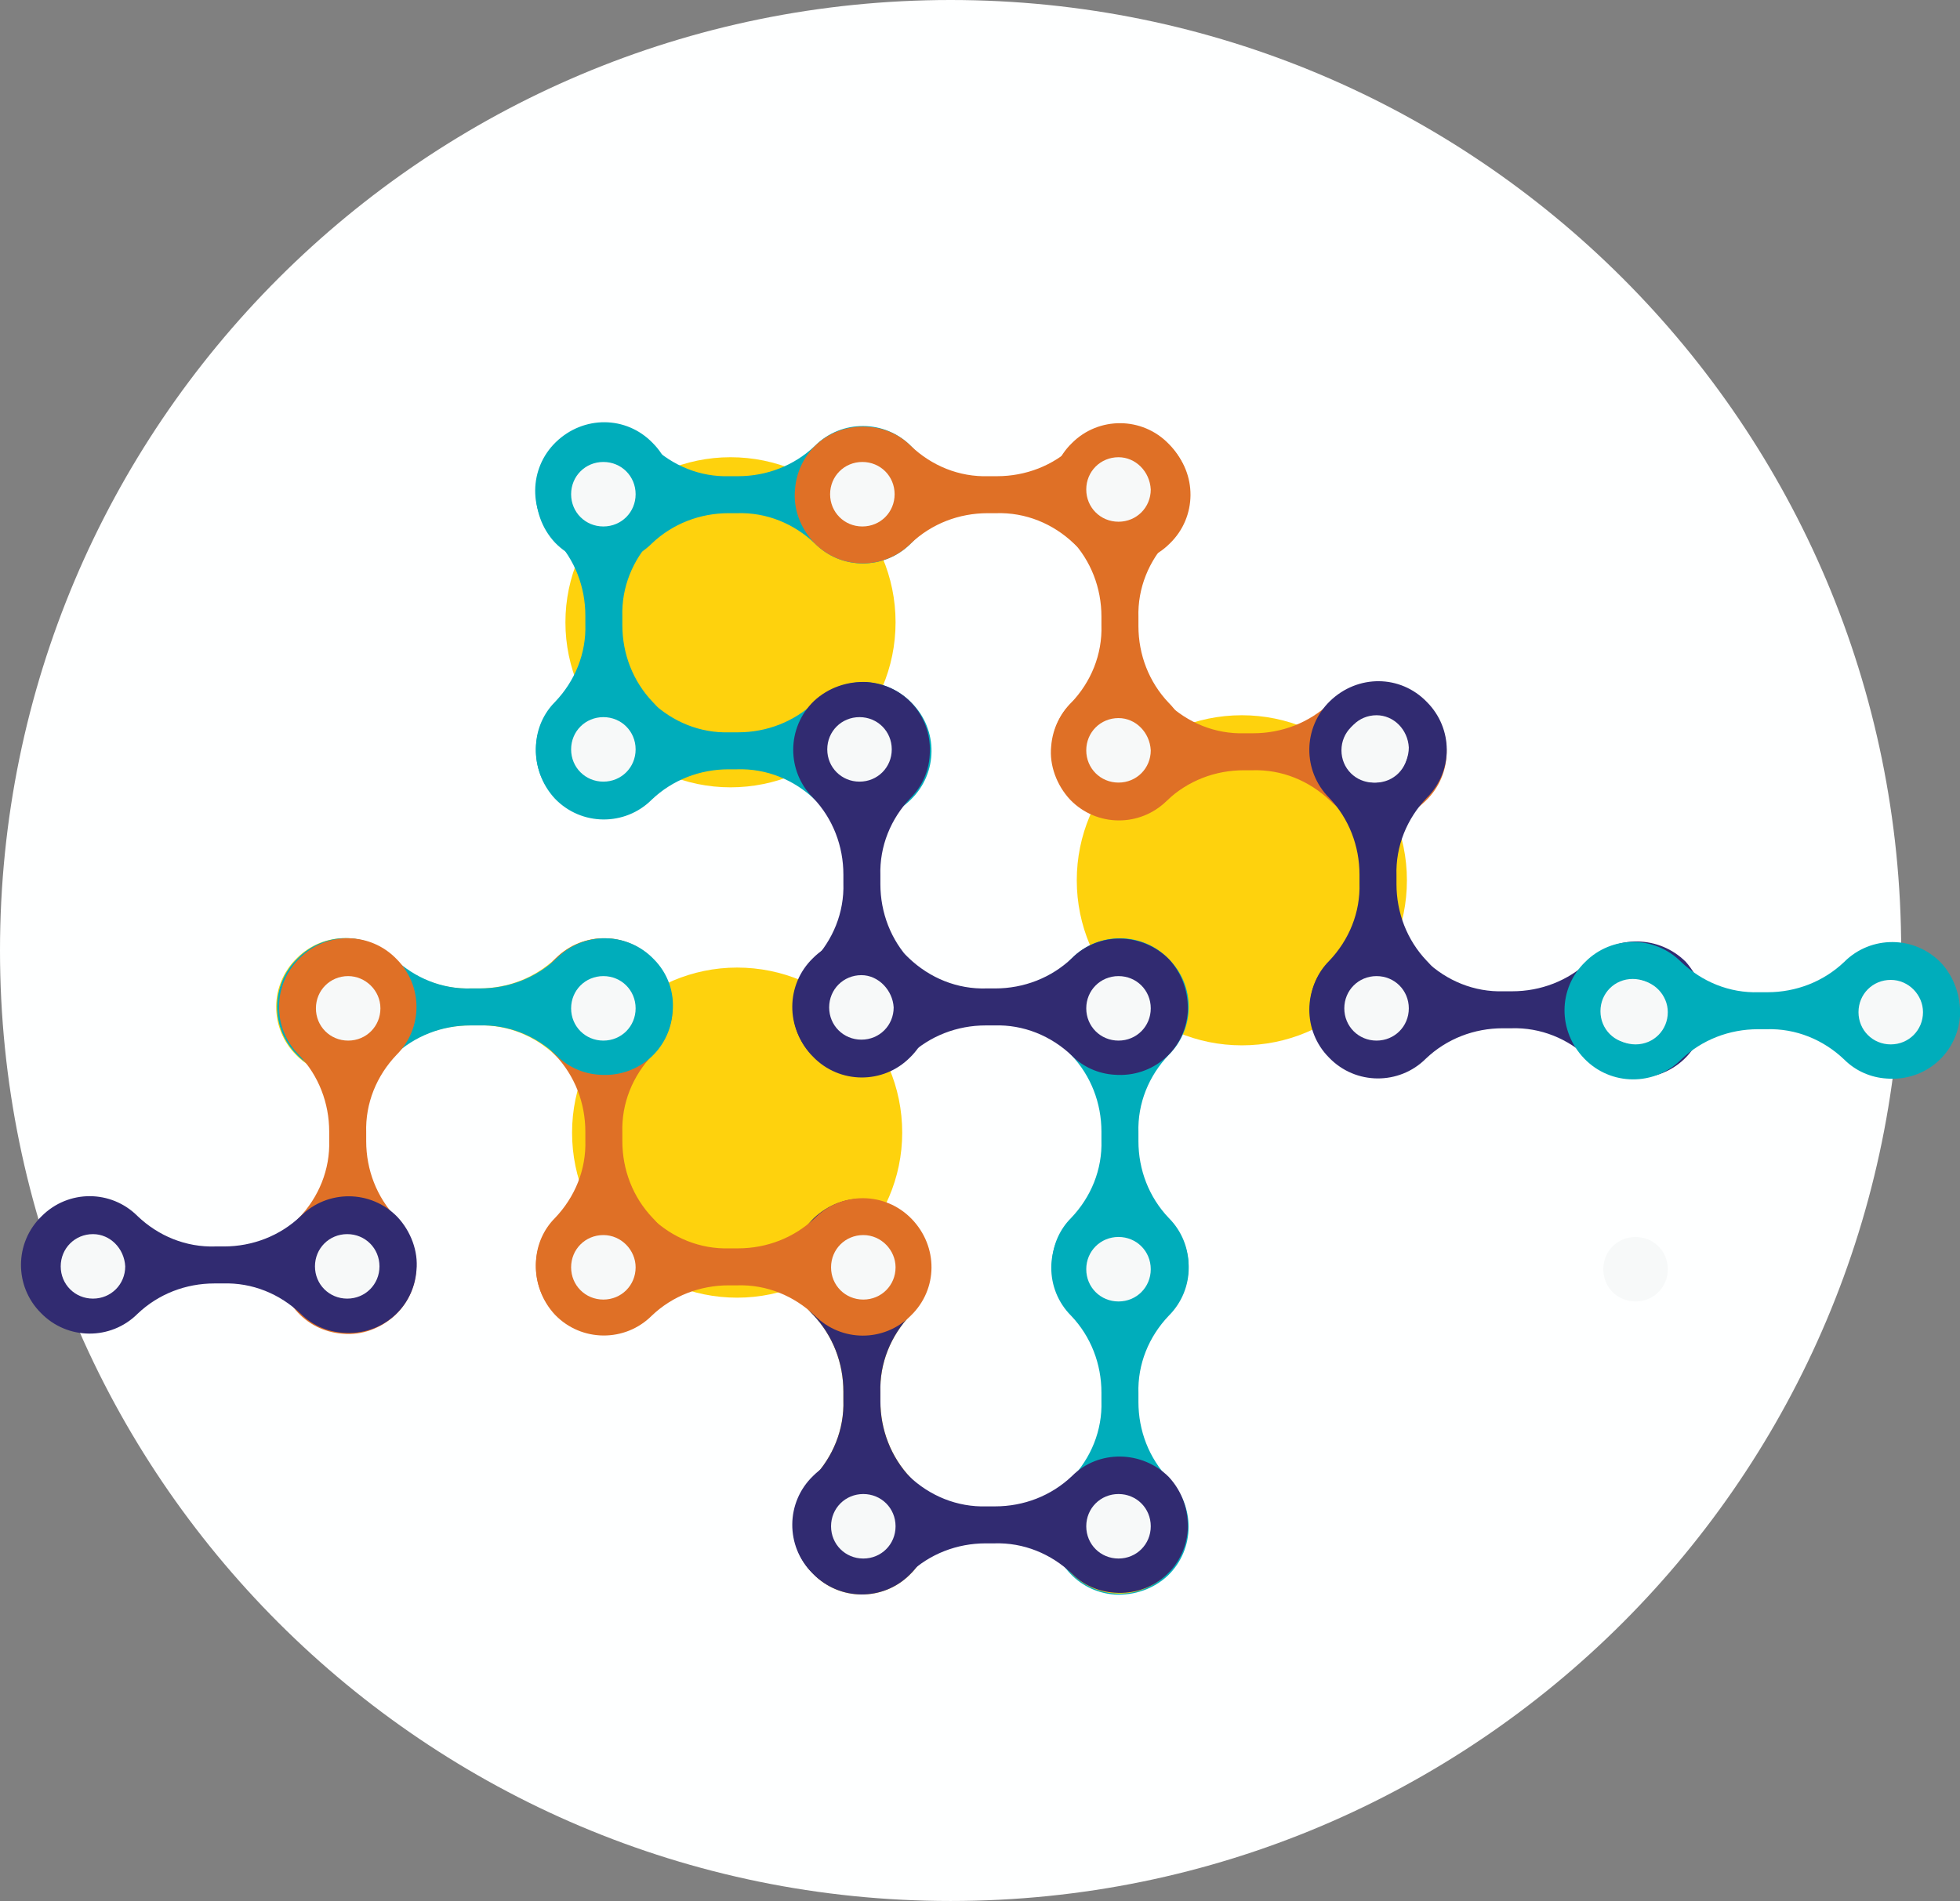 <?xml version="1.0" encoding="utf-8"?>
<!-- Generator: Adobe Illustrator 24.3.0, SVG Export Plug-In . SVG Version: 6.00 Build 0)  -->
<svg version="1.1" id="Layer_1" xmlns="http://www.w3.org/2000/svg" xmlns:xlink="http://www.w3.org/1999/xlink" x="0px" y="0px"
	 width="206.6px" height="200.4px" viewBox="0 0 206.6 200.4" style="enable-background:new 0 0 206.6 200.4;" xml:space="preserve"
	>
<rect x="0" y="0" width="206.6" height="200.4" fill="#808080" stroke="none"/>
<style type="text/css">
	.st0{fill:#FEFFFF;}
	.st1{fill:#FED20D;}
	.st2{fill:#00ADBB;}
	.st3{fill:#DF7026;}
	.st4{fill:#312B71;}
	.st5{fill:none;stroke:#FED20D;stroke-width:5.24;stroke-miterlimit:10;}
	.st6{fill:#F7F9F9;}
	.st7{fill:none;stroke:#FED20D;stroke-width:3;stroke-miterlimit:10;}
	.st8{fill:none;stroke:#FED20D;stroke-width:3;stroke-linecap:round;stroke-miterlimit:10;}
	.st9{fill:#4C2E83;}
	.st10{fill:none;stroke:#FED20D;stroke-width:10;stroke-miterlimit:10;}
</style>
<g id="Group_1036" transform="translate(876 0)">
	<path id="Path_566" class="st0" d="M-876,100.2c0,55.4,44.9,100.2,100.2,100.2c55.4,0,100.2-44.9,100.2-100.2
		C-675.6,44.8-720.5,0-775.8,0C-831.1,0-876,44.8-876,100.2"/>
	<path id="Path_567" class="st1" d="M-786.6,65.6c0-6.9-5.6-12.4-12.4-12.4s-12.4,5.6-12.4,12.4S-805.8,78-799,78
		S-786.6,72.5-786.6,65.6L-786.6,65.6"/>
	<path id="Path_568" class="st10" d="M-786.6,65.6c0-6.9-5.6-12.4-12.4-12.4s-12.4,5.6-12.4,12.4S-805.8,78-799,78
		S-786.6,72.5-786.6,65.6L-786.6,65.6z"/>
	<path id="Path_569" class="st1" d="M-732.7,92.8c0-6.9-5.6-12.4-12.4-12.4c-6.9,0-12.4,5.6-12.4,12.4c0,6.9,5.6,12.4,12.4,12.4
		C-738.2,105.2-732.7,99.7-732.7,92.8L-732.7,92.8"/>
	<path id="Path_570" class="st10" d="M-732.7,92.8c0-6.9-5.6-12.4-12.4-12.4c-6.9,0-12.4,5.6-12.4,12.4c0,6.9,5.6,12.4,12.4,12.4
		C-738.2,105.2-732.7,99.7-732.7,92.8L-732.7,92.8z"/>
	<path id="Path_571" class="st1" d="M-785.9,119.4c0-6.9-5.6-12.4-12.4-12.4s-12.4,5.6-12.4,12.4c0,6.9,5.6,12.4,12.4,12.4
		C-791.5,131.8-785.9,126.2-785.9,119.4"/>
	<path id="Path_572" class="st10" d="M-785.9,119.4c0-6.9-5.6-12.4-12.4-12.4s-12.4,5.6-12.4,12.4c0,6.9,5.6,12.4,12.4,12.4
		C-791.5,131.8-785.9,126.2-785.9,119.4z"/>
	<path id="Path_573" class="st1" d="M-805.2,106.7c-0.3,4-3.7,6.9-7.7,6.6c-1.7-0.1-3.3-0.8-4.5-2c-2.2-2.1-5.1-3.3-8.2-3.2h-0.9
		c-3,0-5.9,1.1-8.1,3.2c-2.8,2.8-7.4,2.8-10.2-0.1c-2.8-2.8-2.8-7.4,0.1-10.2c2.8-2.8,7.3-2.8,10.1,0c2.2,2.1,5.1,3.3,8.2,3.2h0.9
		c3,0,5.9-1.1,8.1-3.2c2.8-2.8,7.4-2.8,10.2,0.1C-805.7,102.6-805,104.6-805.2,106.7L-805.2,106.7z"/>
	<path id="Path_574" class="st2" d="M-758.5,140.6c-4-0.3-6.9-3.7-6.6-7.7c0.1-1.7,0.8-3.3,2-4.5c2.1-2.2,3.3-5.1,3.2-8.2v-0.9
		c0-3-1.1-5.9-3.2-8.1c-2.8-2.8-2.8-7.4,0.1-10.2c2.8-2.8,7.4-2.8,10.2,0.1c2.8,2.8,2.8,7.3,0,10.1c-2.1,2.2-3.3,5.1-3.2,8.2v0.9
		c0,3,1.1,5.9,3.2,8.1c2.8,2.8,2.8,7.4-0.1,10.2C-754.4,140-756.4,140.8-758.5,140.6"/>
	<path id="Path_575" class="st2" d="M-819.5,78.6c0.3-4,3.7-6.9,7.7-6.6c1.7,0.1,3.3,0.8,4.5,2c2.2,2.1,5.1,3.3,8.2,3.2h0.9
		c3,0,5.9-1.1,8.1-3.2c2.8-2.8,7.4-2.8,10.2,0.1c2.8,2.8,2.8,7.4-0.1,10.2c-2.8,2.8-7.3,2.8-10.1,0c-2.2-2.1-5.1-3.3-8.2-3.2h-0.9
		c-3,0-5.9,1.1-8.1,3.2c-2.8,2.8-7.4,2.8-10.2-0.1C-818.9,82.7-819.6,80.7-819.5,78.6L-819.5,78.6z"/>
	<path id="Path_576" class="st2" d="M-812.9,86.2c-4-0.3-6.9-3.7-6.6-7.7c0.1-1.7,0.8-3.3,2-4.5c2.1-2.2,3.3-5.1,3.2-8.2v-0.9
		c0-3-1.1-5.9-3.2-8.1c-2.8-2.8-2.8-7.4,0.1-10.2s7.4-2.8,10.2,0.1c2.8,2.8,2.8,7.3,0,10.1c-2.1,2.2-3.3,5.1-3.2,8.2v0.9
		c0,3,1.1,5.9,3.2,8.1c2.8,2.8,2.7,7.4-0.1,10.2C-808.8,85.6-810.9,86.3-812.9,86.2L-812.9,86.2z"/>
	<path id="Path_577" class="st1" d="M-784.6,126.4c4,0.3,6.9,3.7,6.6,7.7c-0.1,1.7-0.8,3.3-2,4.5c-2.1,2.2-3.3,5.1-3.2,8.2v0.9
		c0,3,1.1,5.9,3.2,8.1c2.8,2.8,2.8,7.4-0.1,10.2c-2.8,2.8-7.4,2.8-10.2-0.1c-2.8-2.8-2.8-7.3,0-10.1c2.1-2.2,3.3-5.1,3.2-8.2v-0.9
		c0-3-1.1-5.9-3.2-8.1c-2.8-2.8-2.8-7.4,0.1-10.2C-788.7,127-786.7,126.2-784.6,126.4L-784.6,126.4z"/>
	<path id="Path_578" class="st4" d="M-784.6,71.9c4,0.3,6.9,3.7,6.6,7.7c-0.1,1.7-0.8,3.3-2,4.5c-2.1,2.2-3.3,5.1-3.2,8.2v0.9
		c0,3,1.1,5.9,3.2,8.1c2.8,2.8,2.8,7.4-0.1,10.2c-2.8,2.8-7.4,2.8-10.2-0.1c-2.8-2.8-2.8-7.3,0-10.1c2.1-2.2,3.3-5.1,3.2-8.2v-0.9
		c0-3-1.1-5.9-3.2-8.1c-2.8-2.8-2.8-7.4,0.1-10.2C-788.7,72.5-786.7,71.8-784.6,71.9"/>
	<path id="Path_579" class="st4" d="M-750.8,106.7c-0.3,4-3.7,6.9-7.7,6.6c-1.7-0.1-3.3-0.8-4.5-2c-2.2-2.1-5.1-3.3-8.2-3.2h-0.9
		c-3,0-5.9,1.1-8.1,3.2c-2.8,2.8-7.4,2.8-10.2-0.1c-2.8-2.8-2.8-7.4,0.1-10.2c2.8-2.8,7.3-2.8,10.1,0c2.2,2.1,5.1,3.3,8.2,3.2h0.9
		c3,0,5.9-1.1,8.1-3.2c2.8-2.8,7.4-2.7,10.2,0.1C-751.4,102.6-750.7,104.6-750.8,106.7L-750.8,106.7z"/>
	<path id="Path_580" class="st3" d="M-812.9,140.6c-4-0.3-6.9-3.7-6.6-7.7c0.1-1.7,0.8-3.3,2-4.5c2.1-2.2,3.3-5.1,3.2-8.2v-0.9
		c0-3-1.1-5.9-3.2-8.1c-2.8-2.8-2.8-7.4,0.1-10.2s7.4-2.8,10.2,0.1c2.8,2.8,2.8,7.3,0,10.1c-2.1,2.2-3.3,5.1-3.2,8.2v0.9
		c0,3,1.1,5.9,3.2,8.1c2.8,2.8,2.7,7.4-0.1,10.2C-808.8,140-810.9,140.8-812.9,140.6"/>
	<path id="Path_581" class="st6" d="M-812.4,103.2c-1.9,0-3.4,1.5-3.4,3.4s1.5,3.4,3.4,3.4s3.4-1.5,3.4-3.4l0,0
		C-809,104.7-810.5,103.2-812.4,103.2"/>
	<path id="Path_582" class="st6" d="M-812.4,48.7c-1.9,0-3.4,1.5-3.4,3.4s1.5,3.4,3.4,3.4s3.4-1.5,3.4-3.4l0,0
		C-809,50.2-810.5,48.7-812.4,48.7"/>
	<path id="Path_583" class="st6" d="M-812.4,75.6c-1.9,0-3.4,1.5-3.4,3.4s1.5,3.4,3.4,3.4s3.4-1.5,3.4-3.4l0,0
		C-809,77.1-810.5,75.6-812.4,75.6"/>
	<path id="Path_584" class="st2" d="M-819.5,51.6c0.3-4,3.7-6.9,7.7-6.6c1.7,0.1,3.3,0.8,4.5,2c2.2,2.1,5.1,3.3,8.2,3.2h0.9
		c3,0,5.9-1.1,8.1-3.2c2.8-2.8,7.4-2.8,10.2,0.1c2.8,2.8,2.8,7.4-0.1,10.2c-2.8,2.8-7.3,2.8-10.1,0c-2.2-2.1-5.1-3.3-8.2-3.2h-0.9
		c-3,0-5.9,1.1-8.1,3.2c-2.8,2.8-7.4,2.8-10.2-0.1C-818.9,55.7-819.6,53.7-819.5,51.6L-819.5,51.6z"/>
	<path id="Path_585" class="st6" d="M-812.4,48.7c-1.9,0-3.4,1.5-3.4,3.4s1.5,3.4,3.4,3.4s3.4-1.5,3.4-3.4l0,0
		C-809,50.2-810.5,48.7-812.4,48.7"/>
	<path id="Path_586" class="st6" d="M-785.4,48.1c-1.9,0-3.4,1.5-3.4,3.4s1.5,3.4,3.4,3.4s3.4-1.5,3.4-3.4S-783.5,48.1-785.4,48.1"
		/>
	<path id="Path_587" class="st6" d="M-785.4,75.6c-1.9,0-3.4,1.5-3.4,3.4s1.5,3.4,3.4,3.4s3.4-1.5,3.4-3.4l0,0
		C-782,77.1-783.5,75.6-785.4,75.6"/>
	<path id="Path_588" class="st6" d="M-785.4,48.6c-1.9,0-3.4,1.5-3.4,3.4s1.5,3.4,3.4,3.4s3.4-1.5,3.4-3.4l0,0
		C-782,50.1-783.5,48.6-785.4,48.6"/>
	<path id="Path_589" class="st3" d="M-792.2,51.6c0.3-4,3.7-6.9,7.7-6.6c1.7,0.1,3.3,0.8,4.5,2c2.2,2.1,5.1,3.3,8.2,3.2h0.9
		c3,0,5.9-1.1,8.1-3.2c2.8-2.8,7.4-2.8,10.2,0.1c2.8,2.8,2.8,7.4-0.1,10.2c-2.8,2.8-7.3,2.8-10.1,0c-2.2-2.1-5.1-3.3-8.2-3.2h-0.9
		c-3,0-5.9,1.1-8.1,3.2c-2.8,2.8-7.4,2.8-10.2-0.1C-791.6,55.7-792.4,53.7-792.2,51.6L-792.2,51.6z"/>
	<path id="Path_590" class="st6" d="M-785.1,48.7c-1.9,0-3.4,1.5-3.4,3.4s1.5,3.4,3.4,3.4s3.4-1.5,3.4-3.4S-783.2,48.7-785.1,48.7
		L-785.1,48.7"/>
	<path id="Path_591" class="st6" d="M-758.1,48.6c-1.9,0-3.4,1.5-3.4,3.4s1.5,3.4,3.4,3.4s3.4-1.5,3.4-3.4l0,0
		C-754.8,50.1-756.3,48.6-758.1,48.6"/>
	<path id="Path_592" class="st3" d="M-758.5,86.3c-4-0.3-6.9-3.7-6.6-7.7c0.1-1.7,0.8-3.3,2-4.5c2.1-2.2,3.3-5.1,3.2-8.2V65
		c0-3-1.1-5.9-3.2-8.1c-2.8-2.8-2.8-7.4,0.1-10.2c2.8-2.8,7.4-2.8,10.2,0.1c2.8,2.8,2.8,7.3,0,10.1c-2.1,2.2-3.3,5.1-3.2,8.2V66
		c0,3,1.1,5.9,3.2,8.1c2.8,2.8,2.8,7.4-0.1,10.2C-754.4,85.7-756.4,86.5-758.5,86.3L-758.5,86.3z"/>
	<path id="Path_593" class="st6" d="M-758.1,48.2c-1.9,0-3.4,1.5-3.4,3.4s1.5,3.4,3.4,3.4s3.4-1.5,3.4-3.4l0,0
		C-754.8,49.7-756.3,48.2-758.1,48.2"/>
	<path id="Path_594" class="st3" d="M-765.2,78.7c0.3-4,3.7-6.9,7.7-6.6c1.7,0.1,3.3,0.8,4.5,2c2.2,2.1,5.1,3.3,8.2,3.2h0.9
		c3,0,5.9-1.1,8.1-3.2c2.8-2.8,7.4-2.8,10.2,0.1c2.8,2.8,2.8,7.4-0.1,10.2c-2.8,2.8-7.3,2.8-10.1,0c-2.2-2.1-5.1-3.3-8.2-3.2h-0.9
		c-3,0-5.9,1.1-8.1,3.2c-2.8,2.8-7.4,2.8-10.2-0.1C-764.6,82.8-765.4,80.7-765.2,78.7L-765.2,78.7z"/>
	<path id="Path_595" class="st6" d="M-731.1,75.2c-1.9,0-3.4,1.5-3.4,3.4s1.5,3.4,3.4,3.4s3.4-1.5,3.4-3.4l0,0
		C-727.7,76.7-729.2,75.2-731.1,75.2"/>
	<path id="Path_596" class="st6" d="M-758.1,75.7c-1.9,0-3.4,1.5-3.4,3.4s1.5,3.4,3.4,3.4s3.4-1.5,3.4-3.4l0,0
		C-754.8,77.2-756.3,75.7-758.1,75.7"/>
	<path id="Path_597" class="st6" d="M-785.2,102.8c-1.9,0-3.4,1.5-3.4,3.4s1.5,3.4,3.4,3.4s3.4-1.5,3.4-3.4
		C-781.9,104.4-783.4,102.8-785.2,102.8"/>
	<path id="Path_598" class="st4" d="M-731.3,113.5c-4-0.3-6.9-3.7-6.6-7.7c0.1-1.7,0.8-3.3,2-4.5c2.1-2.2,3.3-5.1,3.2-8.2v-0.9
		c0-3-1.1-5.9-3.2-8.1c-2.8-2.8-2.8-7.4,0.1-10.2s7.4-2.8,10.2,0.1c2.8,2.8,2.8,7.3,0,10.1c-2.1,2.2-3.3,5.1-3.2,8.2v0.9
		c0,3,1.1,5.9,3.2,8.1c2.8,2.8,2.8,7.4-0.1,10.2C-727.2,112.9-729.2,113.7-731.3,113.5"/>
	<path id="Path_599" class="st6" d="M-730.9,75.4c-1.9,0-3.4,1.5-3.4,3.4s1.5,3.4,3.4,3.4s3.4-1.5,3.4-3.4l0,0
		C-727.6,76.9-729.1,75.4-730.9,75.4"/>
	<path id="Path_600" class="st6" d="M-730.9,102.9c-1.9,0-3.4,1.5-3.4,3.4s1.5,3.4,3.4,3.4s3.4-1.5,3.4-3.4
		C-727.6,104.5-729.1,102.9-730.9,102.9"/>
	<path id="Path_601" class="st6" d="M-731,75.7c-1.9,0-3.4,1.5-3.4,3.4s1.5,3.4,3.4,3.4s3.4-1.5,3.4-3.4l0,0
		C-727.6,77.2-729.1,75.7-731,75.7"/>
	<path id="Path_602" class="st6" d="M-731.2,75.7c-1.9,0-3.4,1.5-3.4,3.4s1.5,3.4,3.4,3.4s3.4-1.5,3.4-3.4l0,0
		C-727.8,77.2-729.4,75.7-731.2,75.7"/>
	<path id="Path_603" class="st6" d="M-758.1,102.9c-1.9,0-3.4,1.5-3.4,3.4s1.5,3.4,3.4,3.4s3.4-1.5,3.4-3.4l0,0
		C-754.7,104.4-756.2,102.9-758.1,102.9"/>
	<path id="Path_604" class="st6" d="M-758.1,129.8c-1.9,0-3.4,1.5-3.4,3.4s1.5,3.4,3.4,3.4s3.4-1.5,3.4-3.4l0,0
		C-754.7,131.3-756.2,129.8-758.1,129.8"/>
	<path id="Path_605" class="st2" d="M-758.5,168.1c-4-0.3-6.9-3.7-6.6-7.7c0.1-1.7,0.8-3.3,2-4.5c2.1-2.2,3.3-5.1,3.2-8.2v-0.9
		c0-3-1.1-5.9-3.2-8.1c-2.8-2.8-2.8-7.4,0.1-10.2c2.8-2.8,7.4-2.8,10.2,0.1c2.8,2.8,2.8,7.3,0,10.1c-2.1,2.2-3.3,5.1-3.2,8.2v0.9
		c0,3,1.1,5.9,3.2,8.1c2.8,2.8,2.8,7.4-0.1,10.2C-754.4,167.5-756.4,168.2-758.5,168.1L-758.5,168.1z"/>
	<path id="Path_606" class="st6" d="M-758.1,130.4c-1.9,0-3.4,1.5-3.4,3.4s1.5,3.4,3.4,3.4s3.4-1.5,3.4-3.4
		S-756.2,130.4-758.1,130.4L-758.1,130.4"/>
	<path id="Path_607" class="st6" d="M-758.1,157.2c-1.9,0-3.4,1.5-3.4,3.4s1.5,3.4,3.4,3.4s3.4-1.5,3.4-3.4
		S-756.2,157.2-758.1,157.2L-758.1,157.2"/>
	<path id="Path_608" class="st1" d="M-758,153.8c-3.9,0-7.1,3.2-7.1,7.1s3.2,7.1,7.1,7.1c3.9,0,7.1-3.2,7.1-7.1
		S-754.1,153.8-758,153.8"/>
	<path id="Path_609" class="st6" d="M-839.3,102.9c-1.9,0-3.4,1.5-3.4,3.4s1.5,3.4,3.4,3.4s3.4-1.5,3.4-3.4l0,0
		C-835.9,104.4-837.5,102.9-839.3,102.9"/>
	<path id="Path_610" class="st2" d="M-805.1,106.7c-0.3,4-3.7,6.9-7.7,6.6c-1.7-0.1-3.3-0.8-4.5-2c-2.2-2.1-5.1-3.3-8.2-3.2h-0.9
		c-3,0-5.9,1.1-8.1,3.2c-2.8,2.8-7.4,2.8-10.2-0.1c-2.8-2.8-2.8-7.4,0.1-10.2c2.8-2.8,7.3-2.8,10.1,0c2.2,2.1,5.1,3.3,8.2,3.2h0.9
		c3,0,5.9-1.1,8.1-3.2c2.8-2.8,7.4-2.8,10.2,0.1C-805.6,102.6-804.9,104.6-805.1,106.7L-805.1,106.7z"/>
	<path id="Path_611" class="st6" d="M-812.4,102.9c-1.9,0-3.4,1.5-3.4,3.4s1.5,3.4,3.4,3.4s3.4-1.5,3.4-3.4l0,0
		C-809,104.4-810.5,102.9-812.4,102.9"/>
	<path id="Path_612" class="st6" d="M-839.2,102.9c-1.9,0-3.4,1.5-3.4,3.4s1.5,3.4,3.4,3.4s3.4-1.5,3.4-3.4l0,0
		C-835.8,104.4-837.4,102.9-839.2,102.9"/>
	<path id="Path_613" class="st4" d="M-784.6,126.4c4,0.3,6.9,3.7,6.6,7.7c-0.1,1.7-0.8,3.3-2,4.5c-2.1,2.2-3.3,5.1-3.2,8.2v0.9
		c0,3,1.1,5.9,3.2,8.1c2.8,2.8,2.8,7.4-0.1,10.2c-2.8,2.8-7.4,2.8-10.2-0.1c-2.8-2.8-2.8-7.3,0-10.1c2.1-2.2,3.3-5.1,3.2-8.2v-0.9
		c0-3-1.1-5.9-3.2-8.1c-2.8-2.8-2.8-7.4,0.1-10.2C-788.7,127-786.7,126.2-784.6,126.4L-784.6,126.4z"/>
	<path id="Path_614" class="st6" d="M-785.4,130.1c-1.9,0-3.4,1.5-3.4,3.4s1.5,3.4,3.4,3.4s3.4-1.5,3.4-3.4l0,0
		C-782,131.6-783.5,130.1-785.4,130.1"/>
	<path id="Path_615" class="st6" d="M-785,157.3c-1.9,0-3.4,1.5-3.4,3.4s1.5,3.4,3.4,3.4s3.4-1.5,3.4-3.4
		C-781.6,158.9-783.1,157.4-785,157.3L-785,157.3"/>
	<path id="Path_616" class="st4" d="M-696.3,107c-0.3,4-3.7,6.9-7.7,6.6c-1.7-0.1-3.3-0.8-4.5-2c-2.2-2.1-5.1-3.3-8.2-3.2h-0.9
		c-3,0-5.9,1.1-8.1,3.2c-2.8,2.8-7.4,2.8-10.2-0.1c-2.8-2.8-2.8-7.4,0.1-10.2c2.8-2.8,7.3-2.8,10.1,0c2.2,2.1,5.1,3.3,8.2,3.2h0.9
		c3,0,5.9-1.1,8.1-3.2c2.8-2.8,7.4-2.7,10.2,0.1C-696.9,103-696.2,105-696.3,107"/>
	<path id="Path_617" class="st6" d="M-703.7,102.6c-1.9,0-3.4,1.5-3.4,3.4s1.5,3.4,3.4,3.4s3.4-1.5,3.4-3.4l0,0
		C-700.3,104.1-701.8,102.6-703.7,102.6"/>
	<path id="Path_618" class="st1" d="M-812.4,130.2c-1.9,0-3.4,1.5-3.4,3.4s1.5,3.4,3.4,3.4s3.4-1.5,3.4-3.4l0,0
		C-809,131.8-810.5,130.2-812.4,130.2"/>
	<path id="Path_619" class="st1" d="M-785.4,157.2c-1.9,0-3.4,1.5-3.4,3.4s1.5,3.4,3.4,3.4s3.4-1.5,3.4-3.4l0,0
		C-782,158.7-783.5,157.2-785.4,157.2"/>
	<path id="Path_620" class="st1" d="M-785.1,130.2c-1.9,0-3.4,1.5-3.4,3.4s1.5,3.4,3.4,3.4s3.4-1.5,3.4-3.4l0,0
		C-781.7,131.8-783.2,130.2-785.1,130.2"/>
	<path id="Path_621" class="st1" d="M-758.1,157.3c-1.9,0-3.4,1.5-3.4,3.4s1.5,3.4,3.4,3.4s3.4-1.5,3.4-3.4l0,0
		C-754.8,158.8-756.3,157.3-758.1,157.3"/>
	<path id="Path_622" class="st3" d="M-819.5,133c0.3-4,3.7-6.9,7.7-6.6c1.7,0.1,3.3,0.8,4.5,2c2.2,2.1,5.1,3.3,8.2,3.2h0.9
		c3,0,5.9-1.1,8.1-3.2c2.8-2.8,7.4-2.8,10.2,0.1s2.8,7.4-0.1,10.2c-2.8,2.8-7.3,2.8-10.1,0c-2.2-2.1-5.1-3.3-8.2-3.2h-0.9
		c-3,0-5.9,1.1-8.1,3.2c-2.8,2.8-7.4,2.8-10.2-0.1C-818.9,137.1-819.6,135.1-819.5,133L-819.5,133z"/>
	<path id="Path_623" class="st6" d="M-812.4,130.2c-1.9,0-3.4,1.5-3.4,3.4s1.5,3.4,3.4,3.4s3.4-1.5,3.4-3.4l0,0
		C-809,131.8-810.5,130.2-812.4,130.2"/>
	<path id="Path_624" class="st3" d="M-839.9,140.6c-4-0.3-6.9-3.7-6.6-7.7c0.1-1.7,0.8-3.3,2-4.5c2.1-2.2,3.3-5.1,3.2-8.2v-0.9
		c0-3-1.1-5.9-3.2-8.1c-2.8-2.8-2.8-7.4,0.1-10.2c2.8-2.8,7.4-2.8,10.2,0.1c2.8,2.8,2.8,7.3,0,10.1c-2.1,2.2-3.3,5.1-3.2,8.2v0.9
		c0,3,1.1,5.9,3.2,8.1c2.8,2.8,2.8,7.4-0.1,10.2C-835.8,140-837.8,140.8-839.9,140.6"/>
	<path id="Path_625" class="st6" d="M-839.3,102.9c-1.9,0-3.4,1.5-3.4,3.4s1.5,3.4,3.4,3.4s3.4-1.5,3.4-3.4l0,0
		C-835.9,104.4-837.5,102.9-839.3,102.9"/>
	<path id="Path_626" class="st6" d="M-839.3,130.2c-1.9,0-3.4,1.5-3.4,3.4s1.5,3.4,3.4,3.4s3.4-1.5,3.4-3.4l0,0
		C-835.9,131.8-837.5,130.2-839.3,130.2"/>
	<path id="Path_627" class="st6" d="M-839.3,130.1c-1.9,0-3.4,1.5-3.4,3.4s1.5,3.4,3.4,3.4s3.4-1.5,3.4-3.4l0,0
		C-835.9,131.6-837.5,130.1-839.3,130.1"/>
	<path id="Path_628" class="st6" d="M-785,130.2c-1.9,0-3.4,1.5-3.4,3.4s1.5,3.4,3.4,3.4s3.4-1.5,3.4-3.4l0,0
		C-781.6,131.8-783.1,130.2-785,130.2"/>
	<path id="Path_629" class="st4" d="M-750.8,161.3c-0.3,4-3.7,6.9-7.7,6.6c-1.7-0.1-3.3-0.8-4.5-2c-2.2-2.1-5.1-3.3-8.2-3.2h-0.9
		c-3,0-5.9,1.1-8.1,3.2c-2.8,2.8-7.4,2.8-10.2-0.1c-2.8-2.8-2.8-7.4,0.1-10.2c2.8-2.8,7.3-2.8,10.1,0c2.2,2.1,5.1,3.3,8.2,3.2h0.9
		c3,0,5.9-1.1,8.1-3.2c2.8-2.8,7.4-2.7,10.2,0.1C-751.4,157.2-750.7,159.2-750.8,161.3L-750.8,161.3z"/>
	<path id="Path_630" class="st6" d="M-758.1,157.5c-1.9,0-3.4,1.5-3.4,3.4s1.5,3.4,3.4,3.4s3.4-1.5,3.4-3.4l0,0
		C-754.7,159-756.2,157.5-758.1,157.5"/>
	<path id="Path_631" class="st6" d="M-785,157.5c-1.9,0-3.4,1.5-3.4,3.4s1.5,3.4,3.4,3.4s3.4-1.5,3.4-3.4l0,0
		C-781.6,159-783.1,157.5-785,157.5"/>
	<path id="Path_632" class="st4" d="M-832.1,133.9c-0.3,4-3.7,6.9-7.7,6.6c-1.7-0.1-3.3-0.8-4.5-2c-2.2-2.1-5.1-3.3-8.2-3.2h-0.9
		c-3,0-5.9,1.1-8.1,3.2c-2.8,2.8-7.4,2.8-10.2-0.1c-2.8-2.8-2.8-7.4,0.1-10.2c2.8-2.8,7.3-2.8,10.1,0c2.2,2.1,5.1,3.3,8.2,3.2h0.9
		c3,0,5.9-1.1,8.1-3.2c2.8-2.8,7.4-2.8,10.2,0.1C-832.7,129.8-831.9,131.9-832.1,133.9L-832.1,133.9z"/>
	<path id="Path_633" class="st6" d="M-839.4,130.1c-1.9,0-3.4,1.5-3.4,3.4s1.5,3.4,3.4,3.4s3.4-1.5,3.4-3.4l0,0
		C-836,131.6-837.5,130.1-839.4,130.1"/>
	<path id="Path_634" class="st6" d="M-866.2,130.1c-1.9,0-3.4,1.5-3.4,3.4s1.5,3.4,3.4,3.4s3.4-1.5,3.4-3.4l0,0
		C-862.9,131.6-864.4,130.1-866.2,130.1"/>
	<path id="Path_635" class="st2" d="M-669.4,107.1c-0.3,4-3.7,6.9-7.7,6.6c-1.7-0.1-3.3-0.8-4.5-2c-2.2-2.1-5.1-3.3-8.2-3.2h-0.9
		c-3,0-5.9,1.1-8.1,3.2c-2.8,2.8-7.4,2.8-10.2-0.1s-2.8-7.4,0.1-10.2c2.8-2.8,7.3-2.8,10.1,0c2.2,2.1,5.1,3.3,8.2,3.2h0.9
		c3,0,5.9-1.1,8.1-3.2c2.8-2.8,7.4-2.8,10.2,0.1C-670,103-669.3,105.1-669.4,107.1L-669.4,107.1z"/>
	<path id="Path_636" class="st6" d="M-676.7,103.3c-1.9,0-3.4,1.5-3.4,3.4s1.5,3.4,3.4,3.4s3.4-1.5,3.4-3.4
		C-673.3,104.9-674.8,103.3-676.7,103.3L-676.7,103.3"/>
	<path id="Path_637" class="st6" d="M-703.6,130.4c-1.9,0-3.4,1.5-3.4,3.4s1.5,3.4,3.4,3.4s3.4-1.5,3.4-3.4l0,0
		C-700.2,131.9-701.7,130.4-703.6,130.4L-703.6,130.4"/>
	<path id="Path_638" class="st6" d="M-730.9,102.9c-1.9,0-3.4,1.5-3.4,3.4s1.5,3.4,3.4,3.4s3.4-1.5,3.4-3.4l0,0
		C-727.5,104.4-729,102.9-730.9,102.9"/>
	<path id="Path_639" class="st6" d="M-703.9,103.2c-1.9,0-3.4,1.5-3.4,3.4s1.5,3.4,3.4,3.4s3.4-1.5,3.4-3.4l0,0
		C-700.5,104.7-702,103.2-703.9,103.2"/>
	<path id="Path_640" class="st6" d="M-703.6,103.3c-1.9,0-3.4,1.5-3.4,3.4s1.5,3.4,3.4,3.4s3.4-1.5,3.4-3.4
		C-700.2,104.9-701.7,103.3-703.6,103.3L-703.6,103.3"/>
</g>
</svg>
